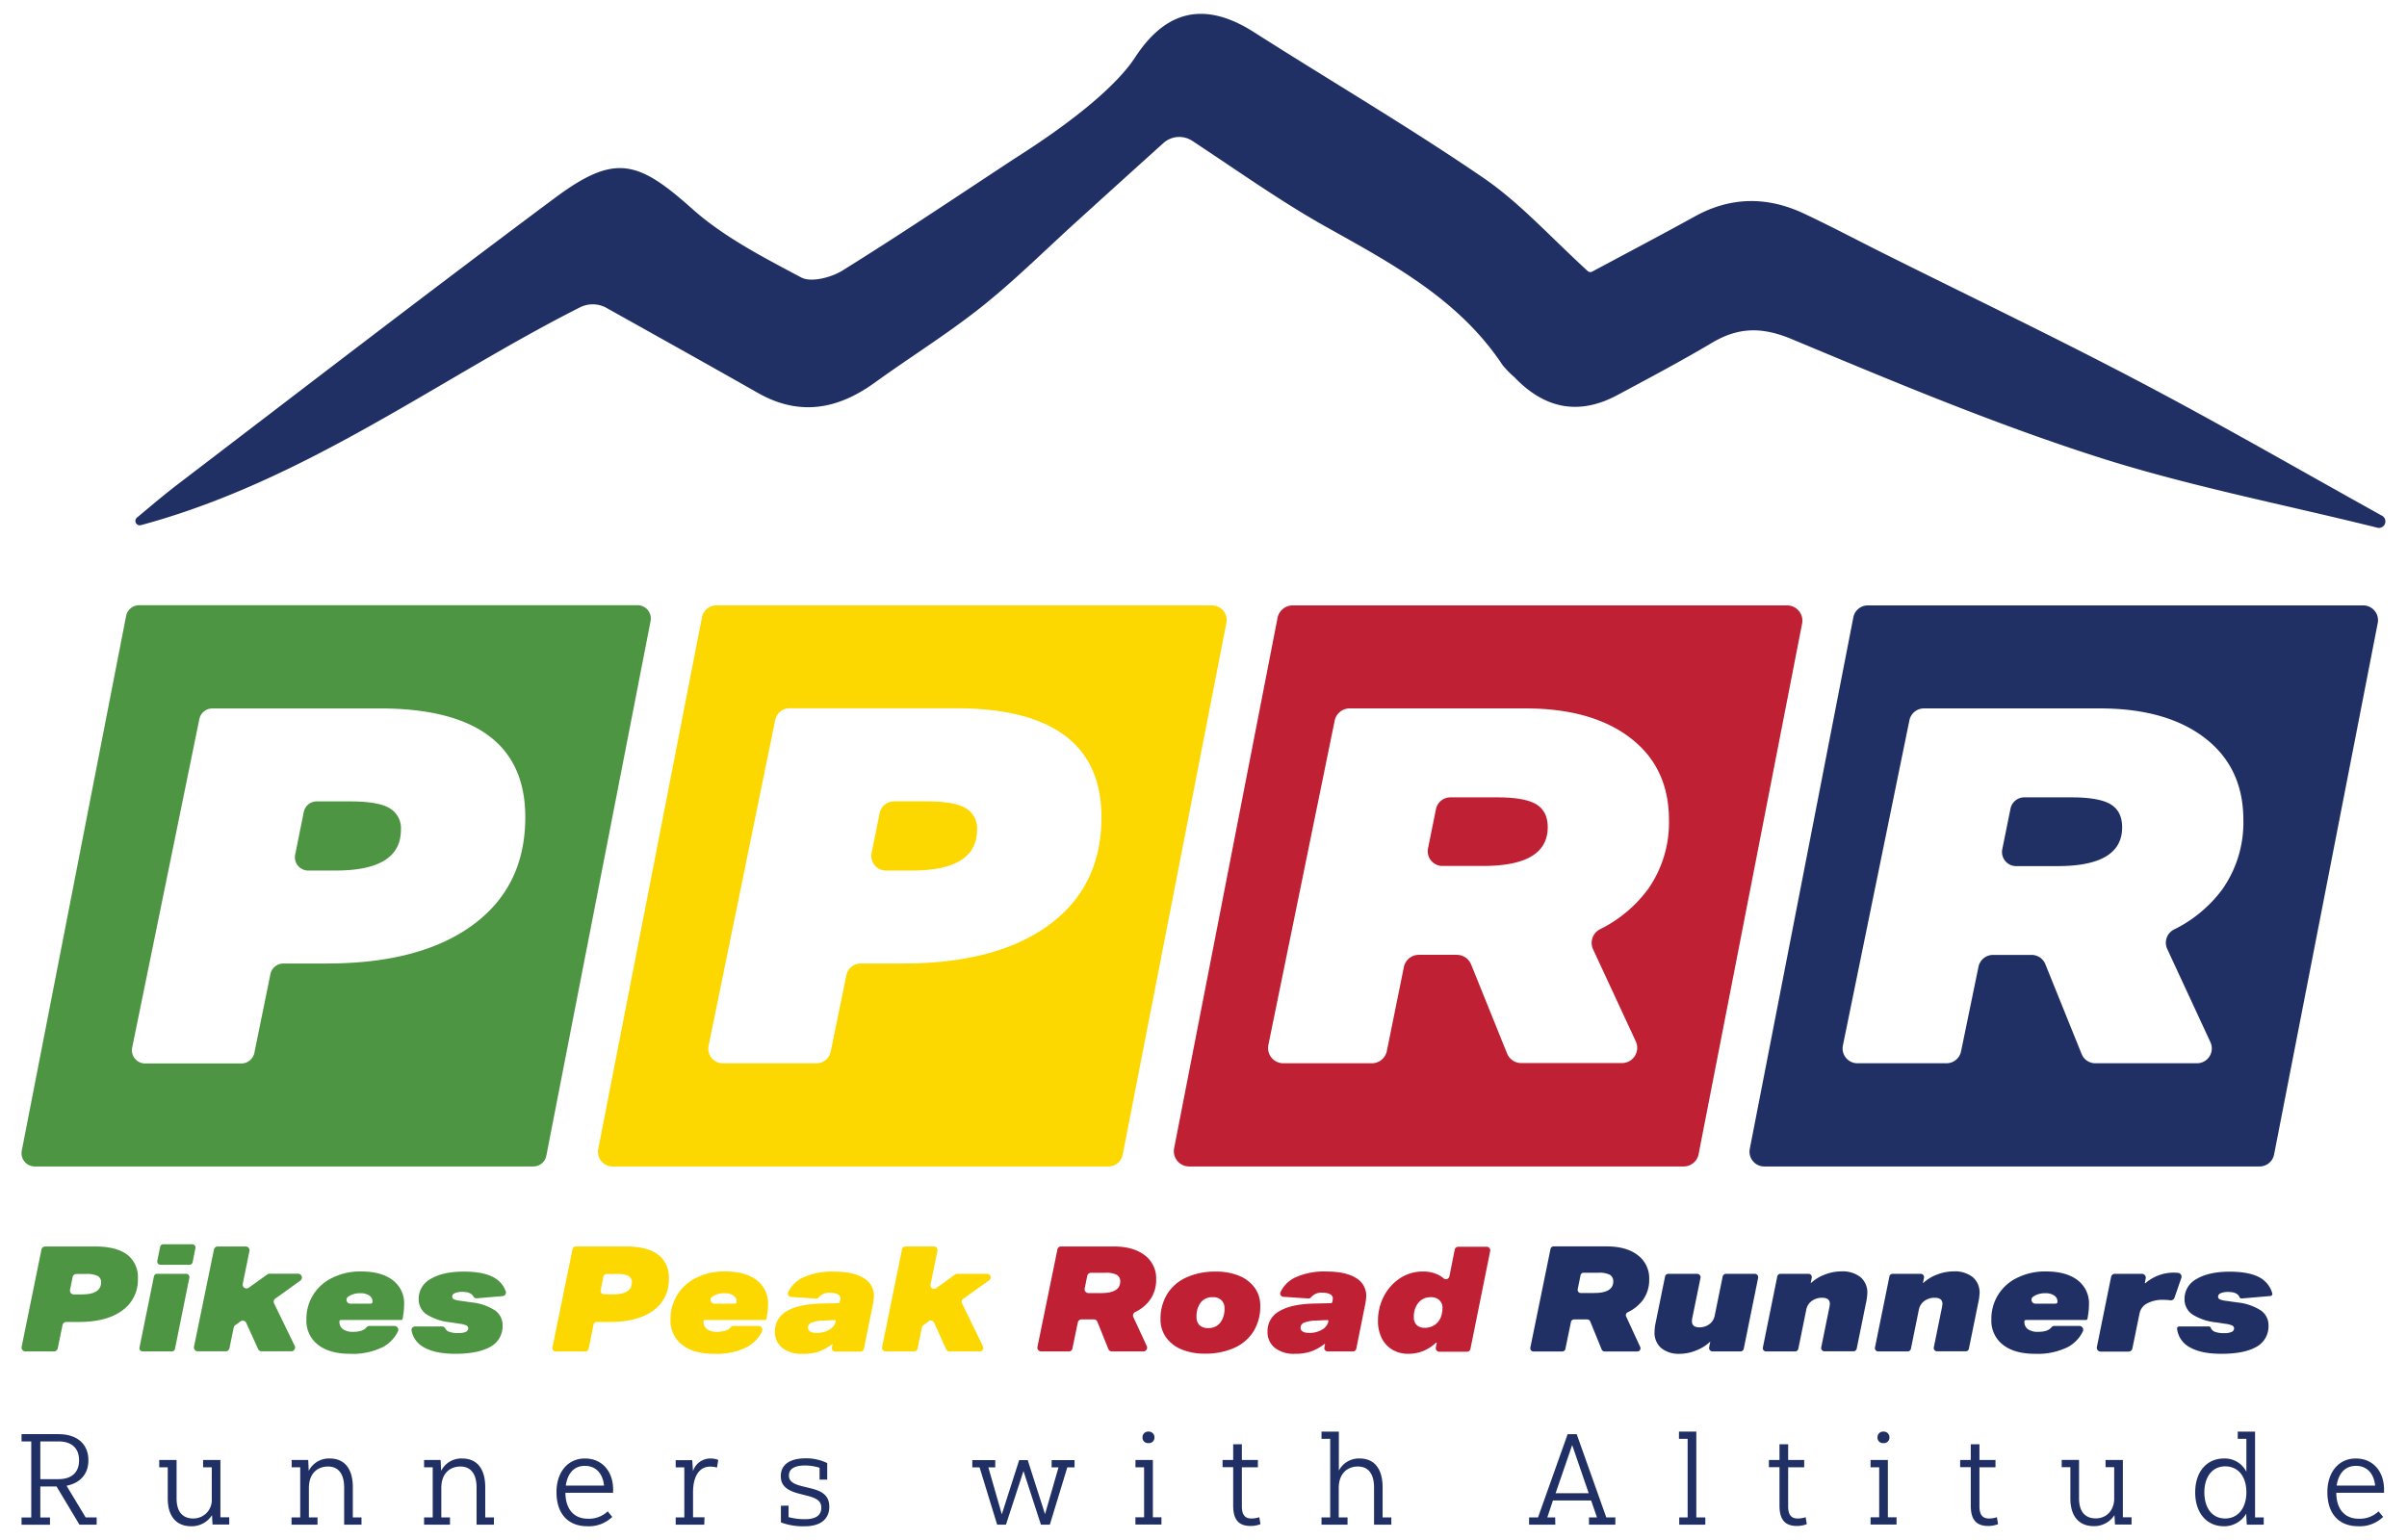 <svg xmlns="http://www.w3.org/2000/svg" viewBox="0 0 630.02 403.21"><path d="M415.61,71a1,1,0,0,0,1.09.14c9.09-4.87,18.06-9.58,26.92-14.48,9.45-5.22,19-5.23,28.56-.74,6.74,3.16,13.31,6.64,20,10,22.61,11.3,45.43,22.23,67.8,34,21.39,11.25,42.33,23.36,63.47,35.09a1.7,1.7,0,0,1-1.26,3.14c-24.77-6.17-50-11-74.2-18.84-26.83-8.67-53-19.65-79-30.52-7.81-3.26-14-3.16-20.95,1-8.09,4.8-16.42,9.21-24.71,13.66-10.16,5.44-19.11,3.51-26.93-4.68a25.87,25.87,0,0,1-3.11-3.18c-11.39-17.2-28.83-26.48-46.2-36.2-11.63-6.51-22.54-14.28-35-22.5a6.2,6.2,0,0,0-7.59.58Q292.73,48.08,281,58.74c-8,7.3-15.77,15-24.25,21.73-8.9,7.06-18.61,13.08-27.82,19.74-9.71,7-19.7,8.83-30.55,2.67C185.72,95.68,173,88.6,158.81,80.65a7.44,7.44,0,0,0-7-.18C115,99.06,80,125.86,36.88,137.5a1.14,1.14,0,0,1-1-2c3.59-3,7.17-6.05,10.9-8.89C79.43,101.68,112,76.59,145,52c15.82-11.81,21.77-10.19,36.16,2.66,8.29,7.41,18.64,12.7,28.58,18,2.58,1.36,7.77,0,10.68-1.77,15.14-9.41,29.94-19.37,44.84-29.17,2.89-1.91,24.21-15,31.87-26.73S314.73-.18,328.22,8.42c20,12.76,40.54,24.79,60.12,38.2C397.82,53.12,405.7,61.94,415.61,71Z" fill="#213064"/><path d="M101.94,211.59q-3-1.77-10.28-1.76H82.92a3.47,3.47,0,0,0-3.41,2.79l-2.25,11.15a3.48,3.48,0,0,0,3.41,4.16h7.21q17.06,0,17.06-10.68A6.06,6.06,0,0,0,101.94,211.59Z" fill="#4e9543"/><path d="M33,161.32,5.7,301.27a3.47,3.47,0,0,0,3.41,4.14H139.59A3.47,3.47,0,0,0,143,302.6l27.29-140a3.48,3.48,0,0,0-3.41-4.14H36.4A3.48,3.48,0,0,0,33,161.32Zm90.76,80.86Q110,252.27,85.54,252.27H74.18a3.48,3.48,0,0,0-3.4,2.78l-4.2,20.61a3.48,3.48,0,0,1-3.41,2.78H38a3.46,3.46,0,0,1-3.4-4.17l17.58-86a3.48,3.48,0,0,1,3.41-2.78h43.9q18.87,0,28.45,7.16T137.49,214Q137.49,232.1,123.75,242.18Z" fill="#4e9543"/><path d="M252.75,211.59q-3-1.77-10.28-1.76H234a3.84,3.84,0,0,0-3.76,3.08l-2.1,10.42a3.84,3.84,0,0,0,3.76,4.6h6.77q17.06,0,17.06-10.68A6.06,6.06,0,0,0,252.75,211.59Z" fill="#fdd700"/><path d="M183.74,161.61,156.59,300.85a3.83,3.83,0,0,0,3.76,4.56H290.1a3.82,3.82,0,0,0,3.76-3.09L321,163.07a3.83,3.83,0,0,0-3.76-4.56H187.5A3.83,3.83,0,0,0,183.74,161.61Zm90.82,80.57q-13.74,10.09-38.21,10.09H225.28a3.82,3.82,0,0,0-3.75,3.07l-4.09,20a3.82,3.82,0,0,1-3.75,3.06H189.22a3.82,3.82,0,0,1-3.75-4.59l17.44-85.31a3.84,3.84,0,0,1,3.75-3.06h43.62q18.87,0,28.45,7.16T288.3,214Q288.3,232.1,274.56,242.18Z" fill="#fdd700"/><path d="M402.12,210.6q-3-1.83-10.28-1.83h-12.2a3.87,3.87,0,0,0-3.79,3.1l-2.07,10.23a3.86,3.86,0,0,0,3.79,4.63h10.62q16.92,0,16.92-10.15C405.11,213.81,404.11,211.81,402.12,210.6Z" fill="#c02033"/><path d="M334.39,161.78,307.33,300.6a4,4,0,0,0,4,4.81H440.61a4,4,0,0,0,4-3.27l27.07-138.81a4,4,0,0,0-4-4.82H338.36A4.06,4.06,0,0,0,334.39,161.78Zm96.94,71.07a34.8,34.8,0,0,1-12.57,10.47A4,4,0,0,0,417,248.6l11.13,24a4,4,0,0,1-3.66,5.74H398.21a4,4,0,0,1-3.75-2.53l-9.41-23.31A4.06,4.06,0,0,0,381.3,250h-9.85a4,4,0,0,0-4,3.23L363,275.17a4,4,0,0,1-4,3.22H336a4,4,0,0,1-4-4.85l17.34-84.83a4,4,0,0,1,4-3.23h45.89q17.44,0,27.52,7.74t10.09,21.41A30.32,30.32,0,0,1,431.33,232.85Z" fill="#c02033"/><path d="M552.46,210.6q-3-1.83-10.27-1.83H529.85a3.69,3.69,0,0,0-3.62,3l-2.14,10.57a3.69,3.69,0,0,0,3.62,4.43h10.83q16.92,0,16.92-10.15C555.46,213.81,554.46,211.81,552.46,210.6Z" fill="#213064"/><path d="M485.1,161.65,458,300.79a3.87,3.87,0,0,0,3.8,4.62H591.42a3.87,3.87,0,0,0,3.81-3.13l27.13-139.15a3.88,3.88,0,0,0-3.81-4.62H488.9A3.87,3.87,0,0,0,485.1,161.65Zm96.58,71.2A34.83,34.83,0,0,1,569,243.39a3.88,3.88,0,0,0-1.74,5.07l11.31,24.42a3.88,3.88,0,0,1-3.52,5.51H548.45a3.87,3.87,0,0,1-3.6-2.43l-9.49-23.51a3.89,3.89,0,0,0-3.6-2.43h-10.1a3.89,3.89,0,0,0-3.8,3.1l-4.57,22.18a3.89,3.89,0,0,1-3.81,3.09H486.17a3.88,3.88,0,0,1-3.8-4.66l17.41-85.15a3.89,3.89,0,0,1,3.8-3.1h46q17.45,0,27.52,7.74t10.09,21.41A30.39,30.39,0,0,1,581.68,232.85Z" fill="#213064"/><path d="M10.85,327.19a1,1,0,0,1,1-.83h13q5.58,0,8.41,2.12a7.39,7.39,0,0,1,2.83,6.31A9.77,9.77,0,0,1,32,343.12q-4.07,3-11.3,3H17.37a1,1,0,0,0-1,.82L15.12,353a1,1,0,0,1-1,.83H6.67a1,1,0,0,1-1-1.24Zm10.56,11.72c3.36,0,5.05-1.05,5.05-3.16a1.78,1.78,0,0,0-.89-1.67,6.36,6.36,0,0,0-3-.52H20a1,1,0,0,0-1,.83l-.66,3.28a1,1,0,0,0,1,1.24Z" fill="#4e9543"/><path d="M41.12,333.52h7.62a.84.84,0,0,1,.83,1L45.8,353.16a.85.85,0,0,1-.83.68H37.34a.85.85,0,0,1-.83-1l3.78-18.62A.85.85,0,0,1,41.12,333.52Zm1.58-7.74h7.62a.84.84,0,0,1,.83,1l-.73,3.69a.85.85,0,0,1-.84.68H42a.85.85,0,0,1-.83-1l.74-3.69A.85.85,0,0,1,42.7,325.78Z" fill="#4e9543"/><path d="M57,326.36h7.29a1,1,0,0,1,1,1.21l-1.75,8.58a1,1,0,0,0,1.58,1l4.84-3.47a1,1,0,0,1,.59-.19H78a1,1,0,0,1,.58,1.83L72.07,340a1,1,0,0,0-.33,1.26l5.39,11.1a1,1,0,0,1-.91,1.45H68.48a1,1,0,0,1-.92-.59l-3.11-6.84a1,1,0,0,0-1.51-.4l-1.37,1a1,1,0,0,0-.4.62L60.06,353a1,1,0,0,1-1,.81H51.78a1,1,0,0,1-1-1.21L56,327.17A1,1,0,0,1,57,326.36Z" fill="#4e9543"/><path d="M119.17,354.46q-5.46,0-8.45-1.83a6.3,6.3,0,0,1-3-4.23.93.93,0,0,1,.92-1.1h7.08a.92.92,0,0,1,.82.51,1.81,1.81,0,0,0,.86.82,6.61,6.61,0,0,0,2.62.4,4.44,4.44,0,0,0,1.88-.31,1,1,0,0,0,.66-.92.81.81,0,0,0-.46-.75,5.87,5.87,0,0,0-1.7-.45l-2.5-.38a14.38,14.38,0,0,1-6.31-2.12,4.74,4.74,0,0,1-2-4,5.87,5.87,0,0,1,3.15-5.25c2.11-1.27,5-1.91,8.66-1.91q5.11,0,7.85,1.52a6.77,6.77,0,0,1,3.13,3.65.93.93,0,0,1-.8,1.24l-6.8.58a.93.93,0,0,1-.89-.5c-.43-.78-1.37-1.18-2.83-1.18a4.76,4.76,0,0,0-2,.33,1,1,0,0,0-.7.9.76.76,0,0,0,.44.7,5.45,5.45,0,0,0,1.56.38l3,.43a13.92,13.92,0,0,1,6.19,2.1,4.68,4.68,0,0,1,2,4,6.09,6.09,0,0,1-3.16,5.52C126.26,353.82,123.2,354.46,119.17,354.46Z" fill="#4e9543"/><path d="M91.61,354.46q-5.39,0-8.41-2.39a7.93,7.93,0,0,1-3-6.58A11.82,11.82,0,0,1,87,334.56a16.3,16.3,0,0,1,7.5-1.66q5.31,0,8.28,2.27a7.57,7.57,0,0,1,3,6.35,18.18,18.18,0,0,1-.27,3s-.09.67-.12.77a.42.42,0,0,1-.35.31H89.44a1.29,1.29,0,0,0-.48.09.43.43,0,0,0-.12.33,2.34,2.34,0,0,0,.93,2,4.36,4.36,0,0,0,2.65.69c1.73,0,2.9-.4,3.52-1.2a1,1,0,0,1,.75-.34h6.54a1,1,0,0,1,.92,1.44,9.35,9.35,0,0,1-3.9,4.07A17.78,17.78,0,0,1,91.61,354.46Zm5.29-13.13c.6,0,.6-.33.6-.54a1.85,1.85,0,0,0-.84-1.59,4,4,0,0,0-2.31-.6,5.55,5.55,0,0,0-2.89.69l-.29.19a1,1,0,0,0,.58,1.85Z" fill="#4e9543"/><path d="M149.86,327.05a.86.86,0,0,1,.84-.69h13.12q5.58,0,8.41,2.12a7.39,7.39,0,0,1,2.83,6.31,9.77,9.77,0,0,1-4.06,8.33q-4.06,3-11.3,3h-3.49a.86.86,0,0,0-.85.69l-1.29,6.35a.88.88,0,0,1-.85.69h-7.78a.87.87,0,0,1-.85-1Zm10.53,11.86q5,0,5-3.16a1.78,1.78,0,0,0-.88-1.67,6.39,6.39,0,0,0-3-.52h-2.72a.87.87,0,0,0-.85.69l-.73,3.62a.87.87,0,0,0,.85,1Z" fill="#fdd700"/><path d="M186.91,354.46c-3.59,0-6.4-.8-8.41-2.39a7.93,7.93,0,0,1-3-6.58,12,12,0,0,1,1.75-6.43,12.16,12.16,0,0,1,5-4.5,16.31,16.31,0,0,1,7.51-1.66q5.31,0,8.27,2.27a7.56,7.56,0,0,1,3,6.35,18.18,18.18,0,0,1-.27,3s-.09.67-.13.77a.42.42,0,0,1-.35.31H184.73a1.29,1.29,0,0,0-.48.09.45.45,0,0,0-.11.33,2.36,2.36,0,0,0,.92,2,4.39,4.39,0,0,0,2.66.69c1.72,0,2.9-.4,3.52-1.2a.92.92,0,0,1,.75-.34h6.53a1,1,0,0,1,.92,1.44,9.32,9.32,0,0,1-3.89,4.07A17.84,17.84,0,0,1,186.91,354.46Zm5.29-13.13c.6,0,.6-.33.6-.54a1.86,1.86,0,0,0-.85-1.59,3.91,3.91,0,0,0-2.31-.6,5.51,5.51,0,0,0-2.88.69l-.3.19a1,1,0,0,0,.59,1.85Z" fill="#fdd700"/><path d="M210,354.46a8.05,8.05,0,0,1-5.25-1.56,5.25,5.25,0,0,1-1.91-4.29,5.89,5.89,0,0,1,3.08-5.3q3.07-1.86,9.08-2l4.48-.11c.28,0,.33-.42.33-.42A4.83,4.83,0,0,0,220,340a1.23,1.23,0,0,0-.71-1.1,3.87,3.87,0,0,0-1.91-.4,3.53,3.53,0,0,0-3.06,1.17.86.86,0,0,1-.77.33l-6.5-.43a.88.88,0,0,1-.75-1.24,8.23,8.23,0,0,1,3.71-3.76,18.09,18.09,0,0,1,8.33-1.62q5,0,7.7,1.68a5.31,5.31,0,0,1,2.7,4.79,12.57,12.57,0,0,1-.27,2.15l-2.36,11.62a.88.88,0,0,1-.86.7h-6.65a.87.87,0,0,1-.85-1l.14-.72s.09-.17,0-.23-.09,0-.16.05a13.49,13.49,0,0,1-3.53,1.93A12.67,12.67,0,0,1,210,354.46Zm8.45-8.82c-.42,0-2.79.12-2.79.12a9.19,9.19,0,0,0-3.18.52,1.42,1.42,0,0,0-1,1.33c0,.92.76,1.38,2.27,1.38a6.26,6.26,0,0,0,3.58-1,3.2,3.2,0,0,0,1.43-2S218.91,345.64,218.49,345.64Z" fill="#fdd700"/><path d="M237,326.36h7.45a.94.94,0,0,1,.92,1.12l-1.81,8.87a.93.93,0,0,0,1.46.94l5-3.6a1,1,0,0,1,.55-.17h7.8a.93.93,0,0,1,.54,1.69l-6.81,4.86a.93.93,0,0,0-.3,1.16l5.48,11.27a.93.93,0,0,1-.84,1.34h-7.92a.92.92,0,0,1-.85-.55l-3.17-7a.93.93,0,0,0-1.39-.38L241.67,347a.9.9,0,0,0-.38.57l-1.12,5.51a.93.93,0,0,1-.91.75h-7.45a.94.94,0,0,1-.92-1.12l5.21-25.61A.93.93,0,0,1,237,326.36Z" fill="#fdd700"/><path d="M338.93,354.46a8.05,8.05,0,0,1-5.25-1.56,5.25,5.25,0,0,1-1.91-4.29,5.89,5.89,0,0,1,3.08-5.3c2.06-1.24,5.08-1.91,9.09-2l4.48-.11c.28,0,.33-.42.33-.42a5.71,5.71,0,0,0,.11-.81,1.21,1.21,0,0,0-.71-1.1,3.83,3.83,0,0,0-1.9-.4,3.5,3.5,0,0,0-3.06,1.17.87.87,0,0,1-.77.33l-6.51-.43a.87.87,0,0,1-.74-1.24,8.18,8.18,0,0,1,3.71-3.76,18.06,18.06,0,0,1,8.33-1.62q5,0,7.7,1.68a5.32,5.32,0,0,1,2.69,4.79,12.57,12.57,0,0,1-.27,2.15L355,353.14a.87.87,0,0,1-.86.7h-6.64a.88.88,0,0,1-.86-1l.14-.72s.1-.17,0-.23-.08,0-.16.05a13.33,13.33,0,0,1-3.53,1.93A12.67,12.67,0,0,1,338.93,354.46Zm8.45-8.82c-.42,0-2.79.12-2.79.12a9.12,9.12,0,0,0-3.17.52,1.42,1.42,0,0,0-1,1.33c0,.92.75,1.38,2.27,1.38a6.29,6.29,0,0,0,3.58-1,3.19,3.19,0,0,0,1.42-2S347.81,345.64,347.38,345.64Z" fill="#c02033"/><path d="M276.78,327.12a.94.94,0,0,1,.92-.76h13.78q5.16,0,8.14,2.29a7.54,7.54,0,0,1,3,6.33,9,9,0,0,1-1.63,5.39,10.35,10.35,0,0,1-3.9,3.18,1,1,0,0,0-.46,1.26l3.56,7.68a1,1,0,0,1-.86,1.35H291a1,1,0,0,1-.88-.59l-2.9-7.21a1,1,0,0,0-.88-.59h-3.29a1,1,0,0,0-.93.76l-1.42,6.87a.94.94,0,0,1-.92.76h-7.31a1,1,0,0,1-.93-1.14Zm11.43,11.44q5,0,5-3a1.91,1.91,0,0,0-.88-1.77,6.24,6.24,0,0,0-3.05-.54h-3.76a1,1,0,0,0-.93.76l-.69,3.41a1,1,0,0,0,.92,1.14Z" fill="#c02033"/><path d="M315.34,354.42a15.57,15.57,0,0,1-6-1.08,9.27,9.27,0,0,1-4.09-3.12,7.89,7.89,0,0,1-1.49-4.77,12.31,12.31,0,0,1,1.74-6.62,11.36,11.36,0,0,1,5-4.35,18.17,18.17,0,0,1,7.79-1.54,15.54,15.54,0,0,1,6,1.08,9.36,9.36,0,0,1,4.1,3.12,7.88,7.88,0,0,1,1.48,4.77,12.4,12.4,0,0,1-1.73,6.62,11.44,11.44,0,0,1-5,4.35A18.32,18.32,0,0,1,315.34,354.42Zm.89-6.7a3.81,3.81,0,0,0,3.15-1.38,5.83,5.83,0,0,0,1.12-3.78,2.82,2.82,0,0,0-.81-2.15,3.11,3.11,0,0,0-2.23-.77A3.83,3.83,0,0,0,314.3,341a5.9,5.9,0,0,0-1.11,3.77A2.86,2.86,0,0,0,314,347,3.1,3.1,0,0,0,316.23,347.72Z" fill="#c02033"/><path d="M368.61,354.46a8,8,0,0,1-4.14-1.06,7.29,7.29,0,0,1-2.79-3,9.94,9.94,0,0,1-1-4.58,13.8,13.8,0,0,1,1.5-6.34,12.49,12.49,0,0,1,4.19-4.75,10.73,10.73,0,0,1,6.08-1.81,9,9,0,0,1,3.91.81,6.69,6.69,0,0,1,1.52,1,.93.93,0,0,0,1.49-.55l1.4-7a.93.93,0,0,1,.91-.74h7.47a.92.92,0,0,1,.9,1.11l-5.17,25.63a.91.91,0,0,1-.9.74h-7.25a.93.93,0,0,1-.91-1.1l.21-1.08s.07-.19,0-.2-.09,0-.17,0A10.24,10.24,0,0,1,368.61,354.46ZM377.38,344a6.3,6.3,0,0,0,.19-1.54,2.72,2.72,0,0,0-.61-1.81,2.93,2.93,0,0,0-2.43-1,4,4,0,0,0-3.27,1.44,5.71,5.71,0,0,0-1.19,3.75,2.75,2.75,0,0,0,.75,2.1,3,3,0,0,0,2.17.71,4.36,4.36,0,0,0,4.28-3.19Z" fill="#c02033"/><path d="M532.64,354.46q-5.39,0-8.41-2.39a7.93,7.93,0,0,1-3-6.58A11.82,11.82,0,0,1,528,334.56a16.3,16.3,0,0,1,7.5-1.66q5.31,0,8.28,2.27a7.57,7.57,0,0,1,3,6.35,18.18,18.18,0,0,1-.27,3s-.09.67-.13.77a.41.41,0,0,1-.35.31H530.46a1.25,1.25,0,0,0-.47.09.43.43,0,0,0-.12.33,2.36,2.36,0,0,0,.92,2,4.41,4.41,0,0,0,2.66.69c1.73,0,2.9-.4,3.52-1.2a.93.93,0,0,1,.75-.34h6.53a1,1,0,0,1,.92,1.44,9.27,9.27,0,0,1-3.89,4.07A17.84,17.84,0,0,1,532.64,354.46Zm5.29-13.13c.6,0,.6-.33.6-.54a1.84,1.84,0,0,0-.85-1.59,3.9,3.9,0,0,0-2.3-.6,5.55,5.55,0,0,0-2.89.69l-.29.19a1,1,0,0,0,.58,1.85Z" fill="#213064"/><path d="M405.84,327a.83.83,0,0,1,.81-.66h13.88q5.16,0,8.14,2.29a7.54,7.54,0,0,1,3,6.33,9,9,0,0,1-1.63,5.39,10.59,10.59,0,0,1-4,3.24.83.83,0,0,0-.41,1.09l3.69,8a.83.83,0,0,1-.75,1.17H420a.82.82,0,0,1-.77-.52l-3-7.35a.83.83,0,0,0-.76-.52H412a.83.83,0,0,0-.81.66l-1.46,7.07a.81.81,0,0,1-.8.66h-7.56a.83.83,0,0,1-.81-1Zm11.42,11.54q5,0,5-3a1.92,1.92,0,0,0-.89-1.77,6.19,6.19,0,0,0-3-.54h-3.86a.82.82,0,0,0-.81.66l-.74,3.66a.82.82,0,0,0,.8,1Z" fill="#213064"/><path d="M439.73,354.46a7.27,7.27,0,0,1-4.92-1.5,5.32,5.32,0,0,1-1.74-4.24,12.06,12.06,0,0,1,.27-2.31l2.48-12.18a.88.88,0,0,1,.87-.71h7.54a.89.89,0,0,1,.87,1.06L443,344.83a5.63,5.63,0,0,0-.15,1.08q0,1.62,1.92,1.62a4.23,4.23,0,0,0,2.68-.85,3.55,3.55,0,0,0,1.36-2.19l2.09-10.26a.9.9,0,0,1,.87-.71h7.54a.89.89,0,0,1,.87,1.06l-3.76,18.55a.88.88,0,0,1-.87.71h-7.31a.9.9,0,0,1-.88-1.06l.28-1.42s0,0,0-.05,0,0-.05,0a10.83,10.83,0,0,1-3.52,2.23A11.53,11.53,0,0,1,439.73,354.46Z" fill="#213064"/><path d="M466,333.52h7.38a.86.86,0,0,1,.84,1l-.25,1.27s0,.09,0,.13.1,0,.15-.07a10.48,10.48,0,0,1,3.39-2.08,12,12,0,0,1,4.46-.89,7.58,7.58,0,0,1,5,1.5,5.23,5.23,0,0,1,1.79,4.24,14.54,14.54,0,0,1-.34,2.5l-2.44,12a.87.87,0,0,1-.84.69h-7.61a.86.86,0,0,1-.84-1l2.1-10.32a6,6,0,0,0,.16-1.12c0-1.05-.68-1.58-2-1.58a4.43,4.43,0,0,0-3.16,1.2,3.7,3.7,0,0,0-1,1.88l-2.09,10.28a.86.86,0,0,1-.84.69h-7.6a.85.85,0,0,1-.84-1l3.77-18.61A.86.86,0,0,1,466,333.52Z" fill="#213064"/><path d="M495.37,333.52h7.39a.86.86,0,0,1,.84,1l-.25,1.27s0,.09,0,.13.1,0,.14-.07a10.59,10.59,0,0,1,3.39-2.08,12.07,12.07,0,0,1,4.47-.89,7.59,7.59,0,0,1,5,1.5,5.26,5.26,0,0,1,1.79,4.24,13.84,13.84,0,0,1-.35,2.5l-2.44,12a.85.85,0,0,1-.83.69H507a.86.86,0,0,1-.84-1l2.1-10.32a7.08,7.08,0,0,0,.16-1.12c0-1.05-.68-1.58-2-1.58a4.43,4.43,0,0,0-3.16,1.2,3.7,3.7,0,0,0-1,1.88l-2.09,10.28a.86.86,0,0,1-.84.69H491.6a.86.86,0,0,1-.84-1l3.78-18.61A.86.86,0,0,1,495.37,333.52Z" fill="#213064"/><path d="M553.56,333.52h7.07a1,1,0,0,1,1,1.2l-.21,1.11s0,.12,0,.15.05,0,.12,0a11.25,11.25,0,0,1,7.35-2.77q.6,0,1.2.06a1,1,0,0,1,.86,1.34l-1.79,5.17a1,1,0,0,1-1.1.67,14.91,14.91,0,0,0-1.87-.12,8.49,8.49,0,0,0-4.17.93,3.74,3.74,0,0,0-2,2.61l-1.88,9.2a1,1,0,0,1-1,.81h-7.29a1,1,0,0,1-1-1.21l3.71-18.3A1,1,0,0,1,553.56,333.52Z" fill="#213064"/><path d="M581.41,354.46c-3.65,0-6.46-.61-8.45-1.83a6.27,6.27,0,0,1-3.12-4.72.55.55,0,0,1,.56-.61h7.8a.51.51,0,0,1,.46.35,1.83,1.83,0,0,0,.94,1,6.52,6.52,0,0,0,2.61.4,4.49,4.49,0,0,0,1.89-.31,1,1,0,0,0,.66-.92.82.82,0,0,0-.47-.75,5.68,5.68,0,0,0-1.69-.45l-2.5-.38a14.33,14.33,0,0,1-6.31-2.12,4.75,4.75,0,0,1-2-4,5.86,5.86,0,0,1,3.16-5.25q3.15-1.9,8.66-1.91,5.11,0,7.85,1.52a6.85,6.85,0,0,1,3.3,4.15.56.56,0,0,1-.5.7l-7.48.64a.58.58,0,0,1-.59-.33c-.38-.91-1.35-1.37-2.93-1.37a4.79,4.79,0,0,0-2,.33,1,1,0,0,0-.69.9.76.76,0,0,0,.44.7,5.45,5.45,0,0,0,1.56.38l3,.43a14,14,0,0,1,6.2,2.1,4.7,4.7,0,0,1,2,4,6.08,6.08,0,0,1-3.15,5.52Q587.44,354.46,581.41,354.46Z" fill="#213064"/><path d="M23.14,382.34c0,3.79-2.34,6-5.72,6.67l5,8.29h2.88v1.9H20.8l-6-10H10.55v8.12h2.53v1.9H5.64v-1.9H8.18V377.4H5.64v-1.9h9.75C20.06,375.5,23.14,378,23.14,382.34ZM10.55,377.4v9.88h4.77c3.28,0,5.38-1.62,5.38-4.94s-2.1-4.94-5.38-4.94Z" fill="#213064"/><path d="M53.16,382.27h4.53v15H60v1.9H55.63l-.14-2.47A6.28,6.28,0,0,1,50,399.61c-3.48,0-6.09-2.21-6.09-7.25v-8.19H41.68v-1.9h4.54v10.06c0,3.72,1.79,5.25,4.36,5.25a4.81,4.81,0,0,0,4.85-5.12v-8.29H53.16Z" fill="#213064"/><path d="M94.62,399.2H90.08v-9.72c0-3.58-1.52-5.51-4.23-5.51-2.4,0-5,1.45-5,5.68v7.65h2.26v1.9h-6.8v-1.9h2.27V384.17H76.34v-1.9h4.33l.14,2.85a5.91,5.91,0,0,1,5.48-3.25c4,0,6.06,2.81,6.06,7.54v7.89h2.27Z" fill="#213064"/><path d="M129.28,399.2h-4.54v-9.72c0-3.58-1.52-5.51-4.23-5.51-2.41,0-5,1.45-5,5.68v7.65h2.27v1.9H111v-1.9h2.26V384.17H111v-1.9h4.33l.13,2.85a5.91,5.91,0,0,1,5.49-3.25c4,0,6.06,2.81,6.06,7.54v7.89h2.27Z" fill="#213064"/><path d="M153.1,381.87c4.54,0,7.38,3.42,7.38,8.12v.85H148c0,3.93,1.93,6.8,5.89,6.8a7.12,7.12,0,0,0,5.18-1.93l1.18,1.46a8.76,8.76,0,0,1-6.5,2.44c-4.87,0-8.09-3.05-8.09-8.94C145.65,385.56,148.53,381.87,153.1,381.87Zm-5,7.1h10c-.3-3.07-2.06-5.17-5-5.17S148.53,385.86,148.09,389Z" fill="#213064"/><path d="M184.34,399.2h-7.48v-1.9h2.26V384.2h-2.26v-1.89h4.33l.2,2.87a4.76,4.76,0,0,1,4.61-3.31,5.3,5.3,0,0,1,2,.37l-.33,2a6.44,6.44,0,0,0-1.83-.24c-2.78,0-4.44,2.54-4.44,6.67v6.6h3Z" fill="#213064"/><path d="M206.4,394.22v3a16.06,16.06,0,0,0,4.37.54c2.67,0,4.2-.95,4.2-3,0-1.56-.92-2.4-3.46-3.08l-2.4-.61c-3.32-.88-4.74-2.2-4.74-4.57,0-3.66,3.38-4.67,6.43-4.67a12.44,12.44,0,0,1,5.72,1.25v4.33h-2V384.3a12.77,12.77,0,0,0-3.76-.6c-2.3,0-4.26.6-4.26,2.64,0,1.08.54,2.06,3.25,2.74l2.47.61c3.15.74,4.84,2,4.84,4.8,0,3.52-2.67,5.12-6.3,5.12a16.6,16.6,0,0,1-6.36-1v-4.37Z" fill="#213064"/><path d="M261,399.2l-4.6-15H254.5v-1.9h6v1.9h-1.8l3.52,12.29,4.54-14.19H269l4.53,14.15,3.53-12.25h-1.8v-1.9h6v1.9h-1.9l-4.57,15h-2.33l-4.57-14.05L263.3,399.2Z" fill="#213064"/><path d="M297.22,382.27h4.54v15H304v1.9h-6.81v-1.9h2.27V384.17h-2.27Zm3.39-7.44a1.47,1.47,0,0,1,1.56,1.52,1.43,1.43,0,0,1-1.56,1.49,1.41,1.41,0,0,1-1.56-1.49A1.45,1.45,0,0,1,300.61,374.83Z" fill="#213064"/><path d="M320,382.27h2.78v-4.13h2.27v4.13h4.2v1.9h-4.2v10.22c0,2.44,1,3.19,2.47,3.19a6.25,6.25,0,0,0,2.1-.34l.3,1.83a7.37,7.37,0,0,1-2.54.47c-3.08,0-4.6-1.53-4.6-5.39v-10H320Z" fill="#213064"/><path d="M364.18,399.2h-4.53v-9.72c0-3.58-1.49-5.51-4.24-5.51-2.37,0-5,1.45-5,5.68v7.65h2.3v1.9H345.9v-1.9h2.27V376.72H345.9v-1.89h4.54v10.22a5.89,5.89,0,0,1,5.45-3.18c3.92,0,6,2.81,6,7.54v7.89h2.27Z" fill="#213064"/><path d="M407.1,399.2h-6.87v-1.9h2.34l7.75-21.8h2.37l7.75,21.8h2.37v1.9h-6.9v-1.9H418l-1.53-4.43h-10L405,397.3h2.06Zm.07-8.23h8.67l-4.33-12.62Z" fill="#213064"/><path d="M444,397.3h2.36v1.9h-6.83v-1.9h2.2V376.72h-2.27v-1.89H444Z" fill="#213064"/><path d="M463,382.27h2.77v-4.13h2.27v4.13h4.2v1.9h-4.2v10.22c0,2.44,1,3.19,2.47,3.19a6.31,6.31,0,0,0,2.11-.34l.3,1.83a7.46,7.46,0,0,1-2.54.47c-3.08,0-4.61-1.53-4.61-5.39v-10H463Z" fill="#213064"/><path d="M489.61,382.27h4.53v15h2.27v1.9h-6.8v-1.9h2.26V384.17h-2.26Zm3.38-7.44a1.47,1.47,0,0,1,1.56,1.52,1.43,1.43,0,0,1-1.56,1.49,1.41,1.41,0,0,1-1.56-1.49A1.45,1.45,0,0,1,493,374.83Z" fill="#213064"/><path d="M513.06,382.27h2.78v-4.13h2.27v4.13h4.2v1.9h-4.2v10.22c0,2.44,1,3.19,2.47,3.19a6.25,6.25,0,0,0,2.1-.34l.3,1.83a7.41,7.41,0,0,1-2.54.47c-3.08,0-4.6-1.53-4.6-5.39v-10h-2.78Z" fill="#213064"/><path d="M551.12,382.27h4.53v15h2.27v1.9h-4.33l-.14-2.47a6.3,6.3,0,0,1-5.45,2.88c-3.49,0-6.09-2.21-6.09-7.25v-8.19h-2.27v-1.9h4.54v10.06c0,3.72,1.79,5.25,4.36,5.25,3.15,0,4.84-2.48,4.84-5.12v-8.29h-2.26Z" fill="#213064"/><path d="M590.25,374.83V397.3h2.27v1.9h-4.43l-.14-2.3v-.61a6.65,6.65,0,0,1-5.89,3.32c-4.37,0-7.48-3.39-7.48-8.87s3.11-8.87,7.55-8.87a6.32,6.32,0,0,1,5.85,3.48v-8.63h-2.26v-1.89Zm-7.85,22.75c3.42,0,5.58-2.75,5.58-6.88s-2.16-6.77-5.55-6.77-5.45,2.78-5.45,6.81S579,397.58,582.4,397.58Z" fill="#213064"/><path d="M616.62,381.87c4.54,0,7.39,3.42,7.39,8.12v.85h-12.5c0,3.93,1.93,6.8,5.89,6.8a7.11,7.11,0,0,0,5.18-1.93l1.19,1.46a8.78,8.78,0,0,1-6.5,2.44c-4.88,0-8.09-3.05-8.09-8.94C609.18,385.56,612.05,381.87,616.62,381.87Zm-5,7.1h10.06c-.31-3.07-2.07-5.17-5-5.17S612.05,385.86,611.61,389Z" fill="#213064"/></svg>
